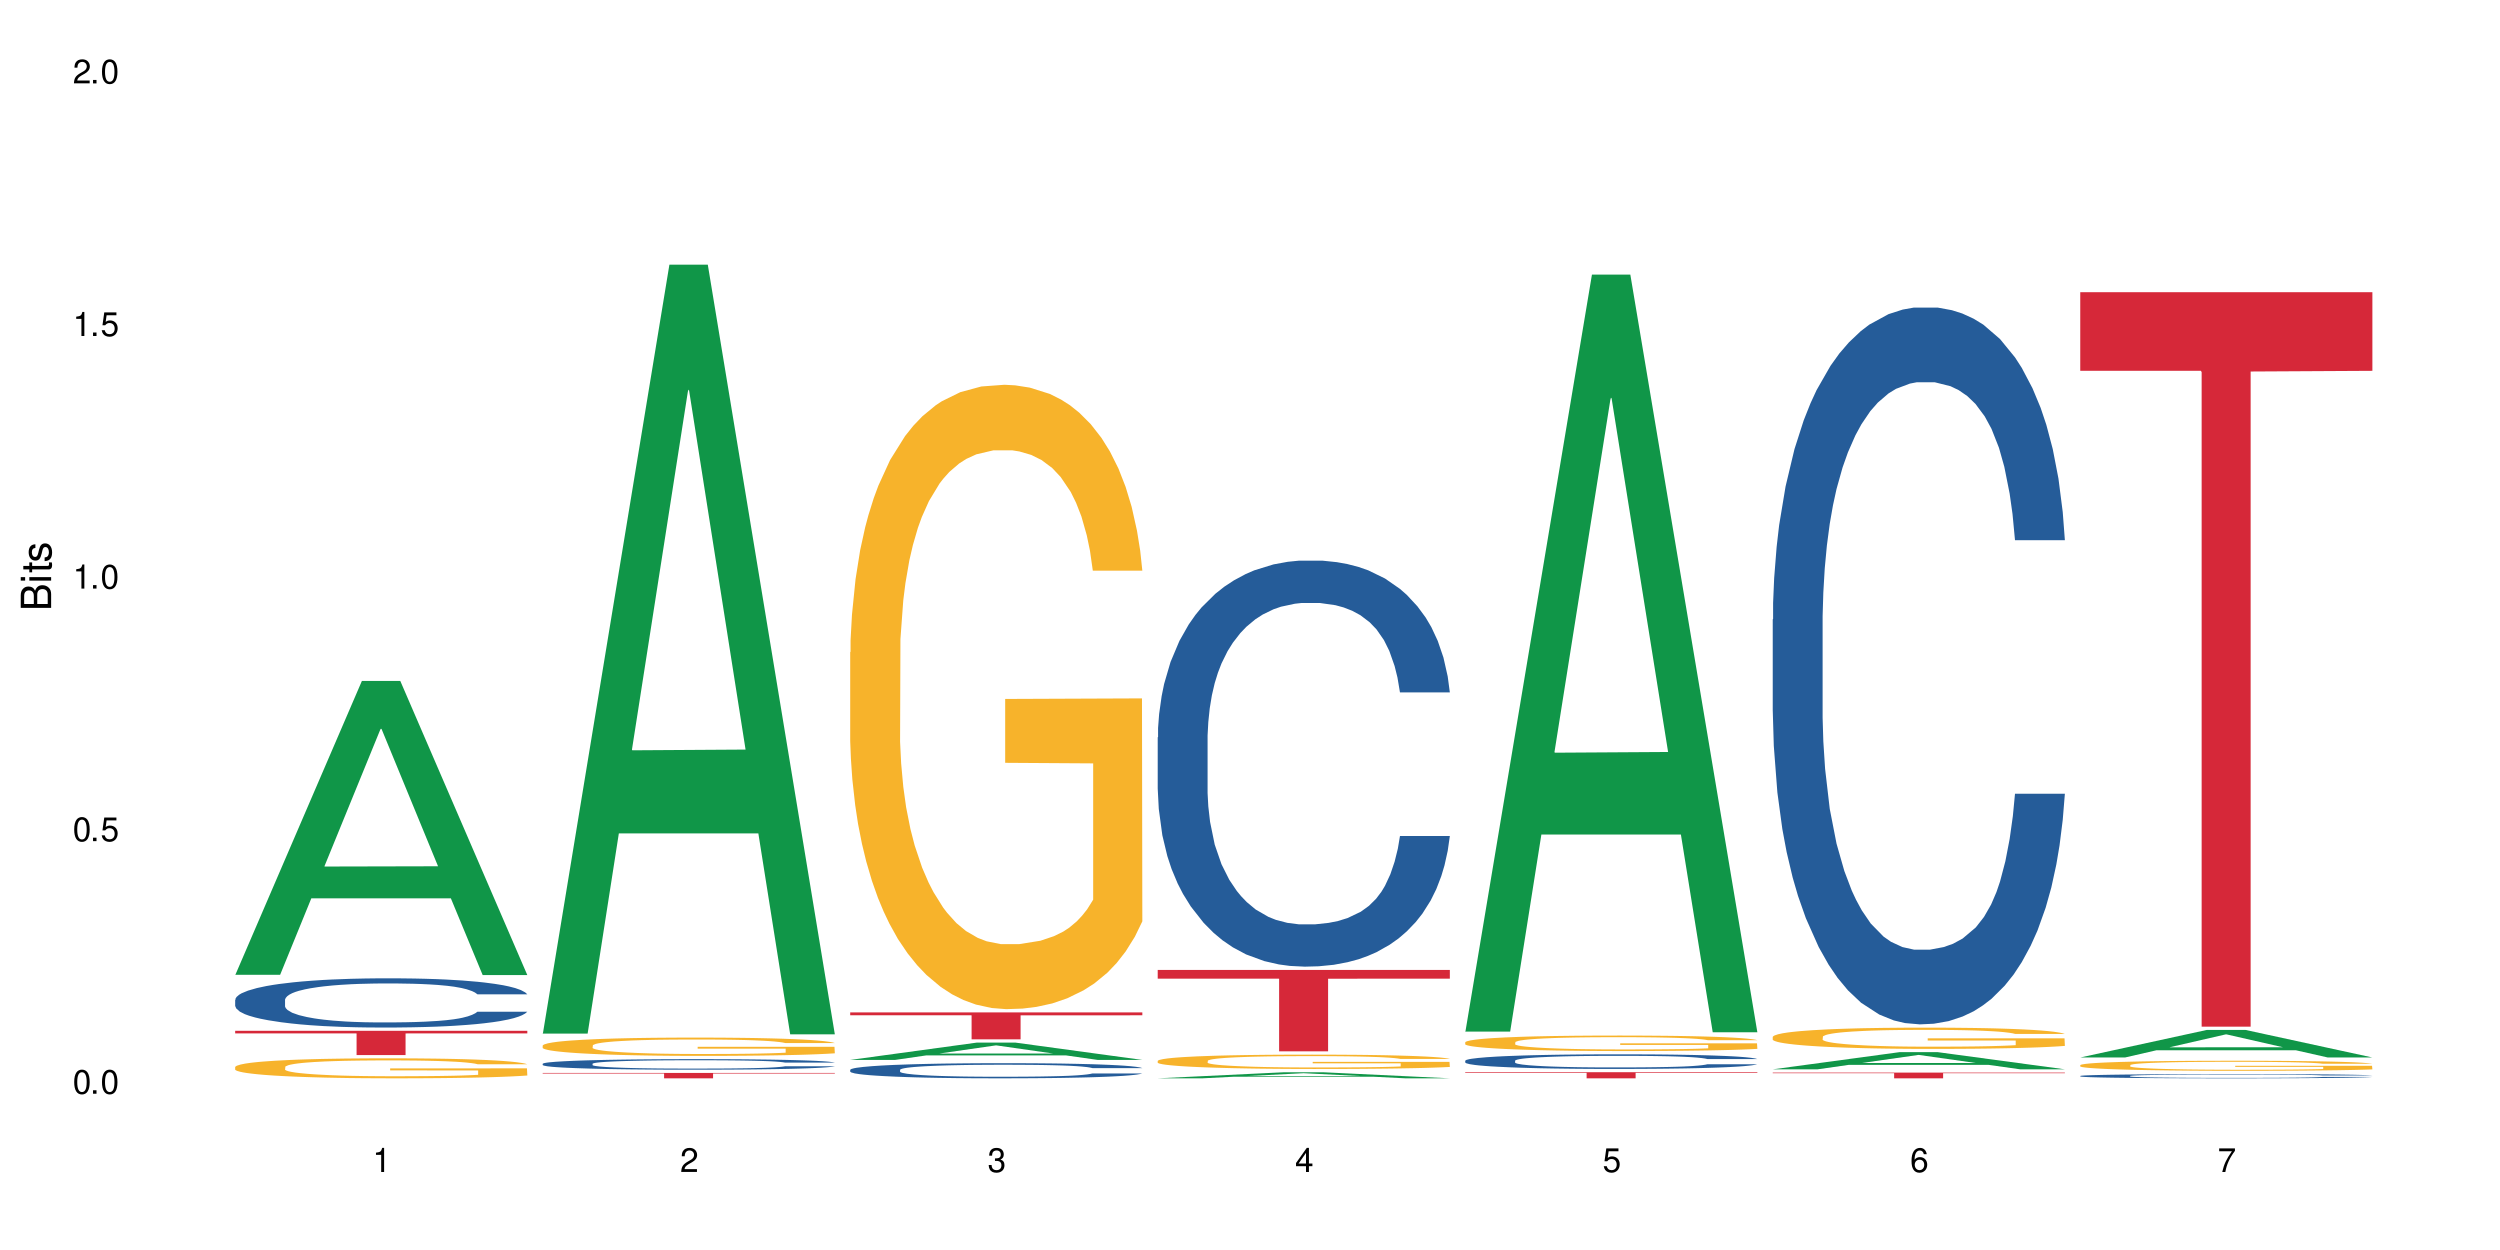 <?xml version="1.0" encoding="UTF-8"?>
<svg xmlns="http://www.w3.org/2000/svg" xmlns:xlink="http://www.w3.org/1999/xlink" width="720" height="360" viewBox="0 0 720 360">
<defs>
<g>
<g id="glyph-0-0">
</g>
<g id="glyph-0-1">
<path d="M 2.641 -6.938 C 2 -6.938 1.422 -6.656 1.078 -6.172 C 0.641 -5.562 0.406 -4.641 0.406 -3.359 C 0.406 -1.016 1.188 0.219 2.641 0.219 C 4.078 0.219 4.859 -1.016 4.859 -3.297 C 4.859 -4.641 4.656 -5.547 4.203 -6.172 C 3.844 -6.656 3.281 -6.938 2.641 -6.938 Z M 2.641 -6.188 C 3.547 -6.188 4 -5.25 4 -3.375 C 4 -1.406 3.562 -0.484 2.625 -0.484 C 1.734 -0.484 1.281 -1.438 1.281 -3.344 C 1.281 -5.25 1.734 -6.188 2.641 -6.188 Z M 2.641 -6.188 "/>
</g>
<g id="glyph-0-2">
<path d="M 1.828 -1 L 0.828 -1 L 0.828 0 L 1.828 0 Z M 1.828 -1 "/>
</g>
<g id="glyph-0-3">
<path d="M 4.562 -6.797 L 1.062 -6.797 L 0.547 -3.094 L 1.328 -3.094 C 1.719 -3.562 2.047 -3.734 2.578 -3.734 C 3.484 -3.734 4.062 -3.109 4.062 -2.094 C 4.062 -1.125 3.484 -0.531 2.578 -0.531 C 1.828 -0.531 1.375 -0.906 1.188 -1.672 L 0.328 -1.672 C 0.453 -1.109 0.547 -0.844 0.75 -0.594 C 1.125 -0.078 1.828 0.219 2.594 0.219 C 3.969 0.219 4.922 -0.781 4.922 -2.219 C 4.922 -3.562 4.031 -4.484 2.719 -4.484 C 2.25 -4.484 1.859 -4.359 1.469 -4.062 L 1.734 -5.969 L 4.562 -5.969 Z M 4.562 -6.797 "/>
</g>
<g id="glyph-0-4">
<path d="M 2.484 -4.938 L 2.484 0 L 3.328 0 L 3.328 -6.938 L 2.766 -6.938 C 2.469 -5.875 2.281 -5.734 0.984 -5.562 L 0.984 -4.938 Z M 2.484 -4.938 "/>
</g>
<g id="glyph-0-5">
<path d="M 4.859 -0.828 L 1.281 -0.828 C 1.359 -1.406 1.672 -1.781 2.5 -2.281 L 3.469 -2.828 C 4.406 -3.344 4.906 -4.062 4.906 -4.906 C 4.906 -5.484 4.672 -6.031 4.266 -6.406 C 3.859 -6.766 3.375 -6.938 2.719 -6.938 C 1.859 -6.938 1.219 -6.625 0.844 -6.031 C 0.609 -5.672 0.5 -5.234 0.484 -4.531 L 1.328 -4.531 C 1.359 -5.016 1.406 -5.281 1.531 -5.516 C 1.75 -5.938 2.188 -6.203 2.703 -6.203 C 3.469 -6.203 4.031 -5.641 4.031 -4.891 C 4.031 -4.344 3.719 -3.859 3.125 -3.516 L 2.234 -3 C 0.812 -2.172 0.406 -1.531 0.328 -0.016 L 4.859 -0.016 Z M 4.859 -0.828 "/>
</g>
<g id="glyph-0-6">
<path d="M 2.125 -3.188 L 2.578 -3.188 C 3.5 -3.188 3.984 -2.766 3.984 -1.922 C 3.984 -1.062 3.469 -0.531 2.594 -0.531 C 1.656 -0.531 1.203 -1 1.156 -2.016 L 0.312 -2.016 C 0.344 -1.453 0.438 -1.094 0.609 -0.781 C 0.953 -0.109 1.625 0.219 2.547 0.219 C 3.953 0.219 4.859 -0.625 4.859 -1.938 C 4.859 -2.828 4.516 -3.297 3.703 -3.594 C 4.344 -3.844 4.656 -4.328 4.656 -5.031 C 4.656 -6.219 3.875 -6.938 2.578 -6.938 C 1.203 -6.938 0.484 -6.172 0.453 -4.703 L 1.297 -4.703 C 1.312 -5.125 1.344 -5.359 1.453 -5.578 C 1.641 -5.969 2.062 -6.203 2.594 -6.203 C 3.344 -6.203 3.797 -5.75 3.797 -5 C 3.797 -4.516 3.609 -4.219 3.25 -4.047 C 3.016 -3.953 2.703 -3.922 2.125 -3.906 Z M 2.125 -3.188 "/>
</g>
<g id="glyph-0-7">
<path d="M 3.141 -1.672 L 3.141 0 L 3.984 0 L 3.984 -1.672 L 4.984 -1.672 L 4.984 -2.438 L 3.984 -2.438 L 3.984 -6.938 L 3.359 -6.938 L 0.266 -2.578 L 0.266 -1.672 Z M 3.141 -2.438 L 1 -2.438 L 3.141 -5.5 Z M 3.141 -2.438 "/>
</g>
<g id="glyph-0-8">
<path d="M 4.781 -5.125 C 4.609 -6.266 3.891 -6.938 2.844 -6.938 C 2.094 -6.938 1.422 -6.578 1.031 -5.953 C 0.594 -5.266 0.406 -4.422 0.406 -3.172 C 0.406 -2 0.578 -1.25 0.984 -0.641 C 1.359 -0.078 1.953 0.219 2.703 0.219 C 3.984 0.219 4.922 -0.75 4.922 -2.094 C 4.922 -3.375 4.062 -4.281 2.844 -4.281 C 2.172 -4.281 1.641 -4.031 1.281 -3.516 C 1.281 -5.234 1.828 -6.188 2.797 -6.188 C 3.391 -6.188 3.797 -5.797 3.938 -5.125 Z M 2.734 -3.531 C 3.547 -3.531 4.062 -2.953 4.062 -2.031 C 4.062 -1.156 3.484 -0.531 2.703 -0.531 C 1.922 -0.531 1.328 -1.188 1.328 -2.078 C 1.328 -2.938 1.906 -3.531 2.734 -3.531 Z M 2.734 -3.531 "/>
</g>
<g id="glyph-0-9">
<path d="M 4.984 -6.797 L 0.438 -6.797 L 0.438 -5.969 L 4.109 -5.969 C 2.5 -3.656 1.828 -2.234 1.328 0 L 2.219 0 C 2.594 -2.172 3.453 -4.047 4.984 -6.094 Z M 4.984 -6.797 "/>
</g>
<g id="glyph-1-0">
</g>
<g id="glyph-1-1">
<path d="M 0 -0.953 L 0 -4.891 C 0 -5.719 -0.234 -6.344 -0.734 -6.797 C -1.188 -7.234 -1.812 -7.469 -2.5 -7.469 C -3.547 -7.469 -4.188 -7 -4.625 -5.875 C -4.984 -6.688 -5.625 -7.094 -6.531 -7.094 C -7.172 -7.094 -7.734 -6.859 -8.141 -6.391 C -8.562 -5.922 -8.75 -5.344 -8.75 -4.5 L -8.75 -0.953 Z M -4.984 -2.062 L -7.766 -2.062 L -7.766 -4.219 C -7.766 -4.844 -7.688 -5.203 -7.453 -5.5 C -7.219 -5.812 -6.859 -5.969 -6.375 -5.969 C -5.891 -5.969 -5.531 -5.812 -5.297 -5.5 C -5.062 -5.203 -4.984 -4.844 -4.984 -4.219 Z M -0.984 -2.062 L -4 -2.062 L -4 -4.781 C -4 -5.766 -3.438 -6.359 -2.484 -6.359 C -1.547 -6.359 -0.984 -5.766 -0.984 -4.781 Z M -0.984 -2.062 "/>
</g>
<g id="glyph-1-2">
<path d="M -6.281 -1.797 L -6.281 -0.797 L 0 -0.797 L 0 -1.797 Z M -8.75 -1.797 L -8.75 -0.797 L -7.484 -0.797 L -7.484 -1.797 Z M -8.75 -1.797 "/>
</g>
<g id="glyph-1-3">
<path d="M -6.281 -3.047 L -6.281 -2.016 L -8.016 -2.016 L -8.016 -1.016 L -6.281 -1.016 L -6.281 -0.172 L -5.469 -0.172 L -5.469 -1.016 L -0.719 -1.016 C -0.078 -1.016 0.281 -1.453 0.281 -2.234 C 0.281 -2.5 0.25 -2.719 0.188 -3.047 L -0.641 -3.047 C -0.609 -2.906 -0.594 -2.766 -0.594 -2.562 C -0.594 -2.141 -0.719 -2.016 -1.156 -2.016 L -5.469 -2.016 L -5.469 -3.047 Z M -6.281 -3.047 "/>
</g>
<g id="glyph-1-4">
<path d="M -4.531 -5.25 C -5.766 -5.25 -6.469 -4.422 -6.469 -2.969 C -6.469 -1.516 -5.719 -0.562 -4.547 -0.562 C -3.562 -0.562 -3.094 -1.062 -2.734 -2.562 L -2.516 -3.484 C -2.344 -4.188 -2.094 -4.469 -1.641 -4.469 C -1.047 -4.469 -0.641 -3.875 -0.641 -3 C -0.641 -2.453 -0.797 -2 -1.062 -1.75 C -1.25 -1.594 -1.422 -1.531 -1.875 -1.469 L -1.875 -0.406 C -0.422 -0.453 0.281 -1.266 0.281 -2.922 C 0.281 -4.5 -0.5 -5.516 -1.719 -5.516 C -2.656 -5.516 -3.172 -4.984 -3.469 -3.734 L -3.703 -2.766 C -3.891 -1.953 -4.156 -1.609 -4.594 -1.609 C -5.188 -1.609 -5.547 -2.125 -5.547 -2.938 C -5.547 -3.75 -5.203 -4.172 -4.531 -4.203 Z M -4.531 -5.25 "/>
</g>
</g>
</defs>
<rect x="-72" y="-36" width="864" height="432" fill="rgb(100%, 100%, 100%)" fill-opacity="1"/>
<path fill-rule="nonzero" fill="rgb(6.275%, 58.824%, 28.235%)" fill-opacity="1" d="M 67.73 280.746 L 67.82 280.664 L 104.227 196.109 L 115.281 196.109 L 151.867 280.824 L 139.012 280.824 L 129.844 258.711 L 89.664 258.711 L 80.676 280.746 L 67.73 280.746 L 93.527 249.562 L 126.156 249.484 L 109.887 209.949 L 109.707 209.871 L 109.527 210.109 L 93.438 249.484 L 93.527 249.562 Z M 67.73 280.746 "/>
<path fill-rule="nonzero" fill="rgb(14.51%, 36.078%, 60%)" fill-opacity="1" d="M 67.73 287.93 L 67.832 287.918 L 67.832 287.605 L 68.141 287.113 L 68.859 286.492 L 69.578 286.066 L 71.426 285.301 L 73.988 284.562 L 76.656 283.992 L 78.605 283.656 L 80.352 283.398 L 84.352 282.918 L 86.918 282.672 L 89.688 282.453 L 93.074 282.23 L 95.535 282.102 L 101.078 281.895 L 105.18 281.805 L 108.363 281.766 L 115.238 281.766 L 119.34 281.816 L 122.316 281.883 L 125.598 281.984 L 128.371 282.102 L 133.191 282.387 L 137.5 282.75 L 139.449 282.957 L 142.527 283.359 L 144.891 283.746 L 146.531 284.086 L 148.379 284.562 L 150.02 285.145 L 151.25 285.805 L 151.867 286.363 L 137.5 286.363 L 136.785 285.844 L 135.961 285.445 L 134.422 284.914 L 132.883 284.539 L 130.73 284.16 L 128.781 283.914 L 126.113 283.668 L 123.754 283.516 L 121.289 283.398 L 118.93 283.32 L 114.414 283.242 L 109.184 283.242 L 107.234 283.27 L 103.23 283.371 L 101.078 283.461 L 98 283.645 L 95.844 283.812 L 93.281 284.07 L 91.535 284.293 L 89.379 284.629 L 87.84 284.926 L 86.098 285.352 L 85.07 285.676 L 84.148 286.039 L 83.328 286.469 L 82.711 286.922 L 82.301 287.398 L 82.094 287.867 L 82.094 289.871 L 82.301 290.34 L 82.812 290.883 L 84.148 291.672 L 86.098 292.359 L 88.355 292.902 L 90.508 293.293 L 91.742 293.473 L 93.383 293.68 L 95.945 293.938 L 99.641 294.199 L 101.797 294.301 L 105.078 294.406 L 108.465 294.457 L 112.98 294.457 L 116.98 294.406 L 119.648 294.34 L 122.418 294.238 L 126.215 294.016 L 128.574 293.809 L 130.629 293.562 L 132.168 293.316 L 133.191 293.109 L 134.73 292.711 L 135.961 292.27 L 136.887 291.816 L 137.5 291.375 L 151.867 291.375 L 151.25 291.895 L 150.328 292.398 L 149.402 292.773 L 147.969 293.227 L 146.324 293.629 L 143.965 294.082 L 142.016 294.379 L 139.449 294.703 L 137.09 294.949 L 134.527 295.168 L 130.73 295.43 L 128.266 295.559 L 125.598 295.676 L 122.418 295.777 L 118.418 295.867 L 114.109 295.922 L 110.105 295.934 L 105.797 295.906 L 102.617 295.855 L 98.41 295.738 L 93.176 295.508 L 89.379 295.262 L 86.406 295.016 L 83.84 294.754 L 80.969 294.406 L 77.273 293.836 L 75.016 293.395 L 73.477 293.031 L 71.734 292.527 L 70.5 292.074 L 69.066 291.348 L 68.039 290.43 L 67.73 289.719 Z M 67.73 287.93 "/>
<path fill-rule="nonzero" fill="rgb(96.863%, 70.196%, 16.863%)" fill-opacity="1" d="M 67.73 307.262 L 67.832 307.258 L 67.832 307.152 L 68.242 306.914 L 69.27 306.59 L 70.605 306.32 L 72.039 306.109 L 72.965 306 L 74.504 305.84 L 75.836 305.727 L 79.223 305.488 L 83.531 305.27 L 85.891 305.172 L 88.559 305.086 L 92.355 304.984 L 94.102 304.949 L 99.438 304.863 L 105.488 304.812 L 112.16 304.793 L 115.238 304.801 L 119.441 304.82 L 125.188 304.879 L 128.473 304.93 L 131.039 304.984 L 133.707 305.051 L 136.988 305.156 L 140.066 305.285 L 142.527 305.41 L 144.992 305.566 L 147.043 305.738 L 148.789 305.922 L 150.328 306.141 L 151.25 306.324 L 151.867 306.512 L 137.605 306.512 L 136.785 306.324 L 135.859 306.184 L 134.32 306.012 L 132.781 305.883 L 131.242 305.785 L 128.371 305.648 L 125.906 305.562 L 122.828 305.488 L 119.855 305.441 L 116.469 305.41 L 114.414 305.398 L 108.977 305.398 L 104.055 305.438 L 101.18 305.48 L 99.129 305.52 L 96.254 305.602 L 94.512 305.664 L 93.484 305.703 L 90.406 305.867 L 88.355 306.016 L 87.227 306.113 L 85.789 306.273 L 84.762 306.414 L 83.633 306.625 L 83.02 306.785 L 82.199 307.141 L 82.094 308.09 L 82.402 308.289 L 83.02 308.504 L 83.84 308.691 L 85.07 308.895 L 86.301 309.047 L 88.457 309.25 L 90.305 309.387 L 91.742 309.477 L 94.512 309.617 L 95.641 309.668 L 98.309 309.762 L 101.078 309.836 L 104.465 309.898 L 107.027 309.93 L 111.133 309.957 L 116.363 309.957 L 122.52 309.926 L 126.422 309.883 L 129.09 309.84 L 130.832 309.805 L 132.988 309.746 L 134.527 309.691 L 135.961 309.633 L 137.707 309.547 L 137.707 308.289 L 112.363 308.281 L 112.363 307.695 L 151.762 307.688 L 151.867 309.746 L 149.711 309.887 L 147.043 310.023 L 144.48 310.129 L 141.812 310.219 L 138.016 310.32 L 134.938 310.383 L 130.215 310.457 L 125.906 310.504 L 121.395 310.535 L 117.391 310.551 L 112.672 310.555 L 108.465 310.543 L 103.949 310.512 L 100.359 310.473 L 97.074 310.418 L 93.793 310.352 L 89.688 310.238 L 87.02 310.148 L 84.25 310.039 L 81.48 309.906 L 79.016 309.766 L 77.375 309.656 L 75.734 309.531 L 73.988 309.371 L 72.348 309.191 L 71.117 309.031 L 69.988 308.844 L 69.168 308.672 L 68.348 308.434 L 67.938 308.246 L 67.73 308.082 Z M 67.73 307.262 "/>
<path fill-rule="nonzero" fill="rgb(83.922%, 15.686%, 22.353%)" fill-opacity="1" d="M 67.73 296.875 L 151.867 296.875 L 151.867 297.621 L 116.801 297.629 L 116.801 303.855 L 102.695 303.855 L 102.695 297.637 L 102.488 297.621 L 67.73 297.621 Z M 67.73 296.875 "/>
<path fill-rule="nonzero" fill="rgb(6.275%, 58.824%, 28.235%)" fill-opacity="1" d="M 156.293 297.676 L 156.383 297.469 L 192.789 76.215 L 203.844 76.215 L 240.43 297.883 L 227.574 297.883 L 218.406 240.02 L 178.227 240.02 L 169.238 297.676 L 156.293 297.676 L 182.094 216.086 L 214.723 215.879 L 198.453 112.43 L 198.273 112.223 L 198.094 112.848 L 182.004 215.879 L 182.094 216.086 Z M 156.293 297.676 "/>
<path fill-rule="nonzero" fill="rgb(14.51%, 36.078%, 60%)" fill-opacity="1" d="M 156.293 306.355 L 156.398 306.355 L 156.398 306.289 L 156.703 306.184 L 157.422 306.051 L 158.141 305.957 L 159.988 305.793 L 162.555 305.637 L 165.223 305.512 L 167.172 305.441 L 168.914 305.387 L 172.918 305.285 L 175.48 305.23 L 178.25 305.184 L 181.637 305.137 L 184.102 305.109 L 189.641 305.062 L 193.746 305.047 L 196.926 305.035 L 203.801 305.035 L 207.902 305.047 L 210.879 305.062 L 214.164 305.082 L 216.934 305.109 L 221.754 305.168 L 226.066 305.246 L 228.016 305.293 L 231.094 305.379 L 233.453 305.461 L 235.094 305.531 L 236.941 305.637 L 238.582 305.762 L 239.812 305.902 L 240.43 306.02 L 226.066 306.02 L 225.348 305.91 L 224.527 305.824 L 222.988 305.711 L 221.449 305.629 L 219.293 305.551 L 217.344 305.496 L 214.676 305.445 L 212.316 305.41 L 209.855 305.387 L 207.492 305.371 L 202.98 305.352 L 197.746 305.352 L 195.797 305.359 L 191.797 305.379 L 189.641 305.398 L 186.562 305.438 L 184.406 305.477 L 181.844 305.531 L 180.098 305.578 L 177.945 305.648 L 176.406 305.715 L 174.66 305.805 L 173.633 305.875 L 172.711 305.953 L 171.891 306.043 L 171.273 306.141 L 170.863 306.242 L 170.66 306.344 L 170.66 306.773 L 170.863 306.871 L 171.379 306.988 L 172.711 307.16 L 174.66 307.305 L 176.918 307.422 L 179.074 307.504 L 180.305 307.543 L 181.945 307.59 L 184.512 307.645 L 188.203 307.699 L 190.359 307.723 L 193.641 307.742 L 197.027 307.754 L 201.543 307.754 L 205.543 307.742 L 208.211 307.73 L 210.98 307.707 L 214.777 307.66 L 217.137 307.617 L 219.191 307.562 L 220.73 307.512 L 221.754 307.465 L 223.293 307.379 L 224.527 307.285 L 225.449 307.188 L 226.066 307.094 L 240.43 307.094 L 239.812 307.207 L 238.891 307.312 L 237.969 307.395 L 236.531 307.492 L 234.891 307.578 L 232.527 307.676 L 230.578 307.738 L 228.016 307.809 L 225.656 307.859 L 223.09 307.906 L 219.293 307.961 L 216.832 307.992 L 214.164 308.016 L 210.98 308.039 L 206.98 308.059 L 202.672 308.066 L 198.668 308.07 L 194.359 308.066 L 191.18 308.055 L 186.973 308.027 L 181.738 307.98 L 177.945 307.926 L 174.969 307.875 L 172.402 307.816 L 169.531 307.742 L 165.836 307.621 L 163.578 307.527 L 162.039 307.449 L 160.297 307.34 L 159.066 307.246 L 157.629 307.09 L 156.602 306.891 L 156.293 306.738 Z M 156.293 306.355 "/>
<path fill-rule="nonzero" fill="rgb(96.863%, 70.196%, 16.863%)" fill-opacity="1" d="M 156.293 301.082 L 156.398 301.078 L 156.398 300.98 L 156.809 300.766 L 157.832 300.465 L 159.168 300.223 L 160.605 300.027 L 161.527 299.926 L 163.066 299.781 L 164.398 299.676 L 167.785 299.461 L 172.094 299.258 L 174.457 299.172 L 177.121 299.09 L 180.918 299 L 182.664 298.965 L 188 298.887 L 194.051 298.84 L 200.723 298.824 L 203.801 298.832 L 208.008 298.848 L 213.754 298.902 L 217.035 298.949 L 219.602 299 L 222.27 299.062 L 225.551 299.156 L 228.629 299.273 L 231.094 299.387 L 233.555 299.531 L 235.605 299.688 L 237.352 299.855 L 238.891 300.059 L 239.812 300.227 L 240.43 300.395 L 226.168 300.395 L 225.348 300.227 L 224.422 300.098 L 222.883 299.938 L 221.344 299.82 L 219.805 299.73 L 216.934 299.605 L 214.473 299.527 L 211.395 299.461 L 208.418 299.418 L 205.031 299.387 L 202.98 299.379 L 197.543 299.379 L 192.617 299.414 L 189.742 299.449 L 187.691 299.488 L 184.816 299.562 L 183.074 299.621 L 182.047 299.656 L 178.969 299.809 L 176.918 299.941 L 175.789 300.035 L 174.352 300.18 L 173.328 300.309 L 172.199 300.5 L 171.582 300.645 L 170.762 300.973 L 170.66 301.84 L 170.965 302.02 L 171.582 302.219 L 172.402 302.391 L 173.633 302.574 L 174.867 302.715 L 177.02 302.902 L 178.867 303.027 L 180.305 303.109 L 183.074 303.238 L 184.203 303.281 L 186.871 303.367 L 189.641 303.438 L 193.027 303.492 L 195.59 303.523 L 199.695 303.547 L 204.93 303.547 L 211.086 303.52 L 214.984 303.48 L 217.652 303.441 L 219.395 303.406 L 221.551 303.355 L 223.09 303.305 L 224.527 303.254 L 226.27 303.172 L 226.27 302.02 L 200.926 302.016 L 200.926 301.477 L 240.328 301.473 L 240.43 303.355 L 238.273 303.484 L 235.605 303.609 L 233.043 303.707 L 230.375 303.789 L 226.578 303.879 L 223.5 303.938 L 218.781 304.004 L 214.473 304.047 L 209.957 304.078 L 205.953 304.09 L 201.234 304.094 L 197.027 304.086 L 192.512 304.059 L 188.922 304.02 L 185.641 303.969 L 182.355 303.906 L 178.25 303.809 L 175.582 303.727 L 172.812 303.625 L 170.043 303.504 L 167.582 303.375 L 165.938 303.273 L 164.297 303.156 L 162.555 303.012 L 160.91 302.848 L 159.68 302.699 L 158.551 302.531 L 157.73 302.371 L 156.91 302.156 L 156.5 301.984 L 156.293 301.832 Z M 156.293 301.082 "/>
<path fill-rule="nonzero" fill="rgb(83.922%, 15.686%, 22.353%)" fill-opacity="1" d="M 156.293 309.012 L 240.43 309.012 L 240.43 309.176 L 205.363 309.18 L 205.363 310.555 L 191.258 310.555 L 191.258 309.18 L 191.051 309.176 L 156.293 309.176 Z M 156.293 309.012 "/>
<path fill-rule="nonzero" fill="rgb(6.275%, 58.824%, 28.235%)" fill-opacity="1" d="M 244.859 305.254 L 244.949 305.246 L 281.352 300.266 L 292.41 300.266 L 328.992 305.258 L 316.141 305.258 L 306.969 303.953 L 266.789 303.953 L 257.801 305.254 L 244.859 305.254 L 270.656 303.414 L 303.285 303.41 L 287.016 301.082 L 286.836 301.074 L 286.656 301.09 L 270.566 303.41 L 270.656 303.414 Z M 244.859 305.254 "/>
<path fill-rule="nonzero" fill="rgb(14.51%, 36.078%, 60%)" fill-opacity="1" d="M 244.859 308.094 L 244.961 308.09 L 244.961 307.996 L 245.27 307.844 L 245.988 307.652 L 246.703 307.52 L 248.551 307.285 L 251.117 307.059 L 253.785 306.883 L 255.734 306.781 L 257.477 306.699 L 261.48 306.555 L 264.043 306.477 L 266.816 306.41 L 270.199 306.34 L 272.664 306.301 L 278.203 306.238 L 282.309 306.211 L 285.488 306.199 L 292.363 306.199 L 296.469 306.215 L 299.441 306.234 L 302.727 306.266 L 305.496 306.301 L 310.32 306.391 L 314.629 306.5 L 316.578 306.566 L 319.656 306.688 L 322.016 306.809 L 323.656 306.91 L 325.504 307.059 L 327.145 307.238 L 328.379 307.441 L 328.992 307.613 L 314.629 307.613 L 313.91 307.453 L 313.09 307.328 L 311.551 307.168 L 310.012 307.051 L 307.855 306.934 L 305.906 306.859 L 303.238 306.785 L 300.879 306.734 L 298.418 306.699 L 296.059 306.676 L 291.543 306.652 L 286.309 306.652 L 284.359 306.66 L 280.359 306.691 L 278.203 306.719 L 275.125 306.777 L 272.973 306.828 L 270.406 306.906 L 268.66 306.977 L 266.508 307.078 L 264.969 307.172 L 263.223 307.301 L 262.199 307.402 L 261.273 307.512 L 260.453 307.645 L 259.84 307.785 L 259.426 307.93 L 259.223 308.074 L 259.223 308.691 L 259.426 308.836 L 259.941 309.004 L 261.273 309.246 L 263.223 309.457 L 265.48 309.625 L 267.637 309.742 L 268.867 309.797 L 270.508 309.863 L 273.074 309.941 L 276.77 310.023 L 278.922 310.055 L 282.207 310.086 L 285.59 310.102 L 290.105 310.102 L 294.109 310.086 L 296.773 310.066 L 299.547 310.035 L 303.344 309.965 L 305.703 309.902 L 307.754 309.828 L 309.293 309.75 L 310.32 309.688 L 311.859 309.562 L 313.09 309.43 L 314.012 309.289 L 314.629 309.152 L 328.992 309.152 L 328.379 309.312 L 327.453 309.469 L 326.531 309.582 L 325.094 309.723 L 323.453 309.848 L 321.094 309.984 L 319.145 310.078 L 316.578 310.176 L 314.219 310.254 L 311.652 310.32 L 307.855 310.398 L 305.395 310.441 L 302.727 310.477 L 299.547 310.508 L 295.543 310.535 L 291.234 310.551 L 287.234 310.555 L 282.926 310.547 L 279.742 310.531 L 275.535 310.496 L 270.305 310.422 L 266.508 310.348 L 263.531 310.273 L 260.965 310.191 L 258.094 310.086 L 254.398 309.91 L 252.145 309.773 L 250.605 309.664 L 248.859 309.508 L 247.629 309.367 L 246.191 309.145 L 245.164 308.863 L 244.859 308.645 Z M 244.859 308.094 "/>
<path fill-rule="nonzero" fill="rgb(96.863%, 70.196%, 16.863%)" fill-opacity="1" d="M 244.859 187.832 L 244.961 187.668 L 244.961 184.383 L 245.371 176.992 L 246.398 166.812 L 247.73 158.434 L 249.168 151.867 L 250.09 148.418 L 251.629 143.492 L 252.965 139.879 L 256.348 132.488 L 260.66 125.59 L 263.02 122.633 L 265.688 119.844 L 269.484 116.723 L 271.227 115.574 L 276.562 112.945 L 282.617 111.305 L 289.285 110.812 L 292.363 110.977 L 296.57 111.633 L 302.316 113.438 L 305.598 115.082 L 308.164 116.723 L 310.832 118.859 L 314.117 122.141 L 317.195 126.082 L 319.656 130.023 L 322.117 134.953 L 324.172 140.207 L 325.914 145.953 L 327.453 152.852 L 328.379 158.598 L 328.992 164.348 L 314.73 164.348 L 313.91 158.598 L 312.988 154.164 L 311.449 148.746 L 309.91 144.805 L 308.371 141.684 L 305.496 137.414 L 303.035 134.789 L 299.957 132.488 L 296.98 131.012 L 293.594 130.023 L 291.543 129.695 L 286.105 129.695 L 281.18 130.848 L 278.309 132.16 L 276.254 133.473 L 273.383 135.938 L 271.637 137.906 L 270.613 139.223 L 267.535 144.312 L 265.48 148.91 L 264.352 152.031 L 262.918 156.957 L 261.891 161.391 L 260.762 167.961 L 260.145 172.887 L 259.324 184.055 L 259.223 213.613 L 259.531 219.855 L 260.145 226.59 L 260.965 232.5 L 262.199 238.742 L 263.43 243.504 L 265.582 249.906 L 267.43 254.176 L 268.867 256.969 L 271.637 261.402 L 272.766 262.883 L 275.434 265.836 L 278.203 268.137 L 281.59 270.105 L 284.156 271.094 L 288.258 271.914 L 293.492 271.914 L 299.648 270.93 L 303.547 269.613 L 306.215 268.301 L 307.961 267.152 L 310.113 265.344 L 311.652 263.703 L 313.09 261.895 L 314.832 259.105 L 314.832 219.855 L 289.492 219.691 L 289.492 201.297 L 328.891 201.133 L 328.992 265.344 L 326.84 269.777 L 324.172 274.047 L 321.605 277.332 L 318.938 280.125 L 315.141 283.246 L 312.062 285.215 L 307.344 287.516 L 303.035 288.992 L 298.52 289.977 L 294.52 290.473 L 289.797 290.637 L 285.59 290.305 L 281.078 289.32 L 277.484 288.008 L 274.203 286.363 L 270.918 284.23 L 266.816 280.781 L 264.148 277.988 L 261.379 274.543 L 258.605 270.434 L 256.145 266 L 254.504 262.555 L 252.859 258.613 L 251.117 253.684 L 249.477 248.102 L 248.242 243.012 L 247.113 237.262 L 246.293 231.844 L 245.473 224.453 L 245.062 218.539 L 244.859 213.449 Z M 244.859 187.832 "/>
<path fill-rule="nonzero" fill="rgb(83.922%, 15.686%, 22.353%)" fill-opacity="1" d="M 244.859 291.574 L 328.992 291.574 L 328.992 292.406 L 293.93 292.414 L 293.93 299.324 L 279.82 299.324 L 279.82 292.422 L 279.617 292.406 L 244.859 292.406 Z M 244.859 291.574 "/>
<path fill-rule="nonzero" fill="rgb(6.275%, 58.824%, 28.235%)" fill-opacity="1" d="M 333.422 310.555 L 333.512 310.551 L 369.914 308.805 L 380.973 308.805 L 417.555 310.555 L 404.703 310.555 L 395.535 310.098 L 355.355 310.098 L 346.363 310.555 L 333.422 310.555 L 359.219 309.91 L 391.848 309.906 L 375.578 309.09 L 375.398 309.086 L 375.219 309.094 L 359.129 309.906 L 359.219 309.91 Z M 333.422 310.555 "/>
<path fill-rule="nonzero" fill="rgb(14.51%, 36.078%, 60%)" fill-opacity="1" d="M 333.422 212.348 L 333.523 212.242 L 333.523 209.676 L 333.832 205.617 L 334.551 200.488 L 335.27 196.961 L 337.113 190.652 L 339.68 184.562 L 342.348 179.859 L 344.297 177.082 L 346.043 174.945 L 350.043 170.988 L 352.609 168.961 L 355.379 167.141 L 358.766 165.324 L 361.227 164.258 L 366.766 162.547 L 370.871 161.797 L 374.051 161.477 L 380.926 161.477 L 385.031 161.906 L 388.008 162.441 L 391.289 163.293 L 394.059 164.258 L 398.883 166.609 L 403.191 169.602 L 405.141 171.309 L 408.219 174.625 L 410.578 177.828 L 412.223 180.609 L 414.066 184.562 L 415.711 189.371 L 416.941 194.824 L 417.555 199.418 L 403.191 199.418 L 402.473 195.145 L 401.652 191.828 L 400.113 187.449 L 398.574 184.348 L 396.422 181.25 L 394.469 179.219 L 391.805 177.188 L 389.441 175.906 L 386.98 174.945 L 384.621 174.301 L 380.105 173.66 L 374.875 173.66 L 372.922 173.875 L 368.922 174.73 L 366.766 175.477 L 363.688 176.973 L 361.535 178.363 L 358.969 180.5 L 357.227 182.316 L 355.07 185.098 L 353.531 187.555 L 351.789 191.082 L 350.762 193.754 L 349.836 196.746 L 349.016 200.273 L 348.402 204.012 L 347.992 207.969 L 347.785 211.816 L 347.785 228.379 L 347.992 232.227 L 348.504 236.715 L 349.836 243.234 L 351.789 248.898 L 354.043 253.391 L 356.199 256.594 L 357.43 258.09 L 359.07 259.801 L 361.637 261.938 L 365.332 264.074 L 367.484 264.93 L 370.77 265.785 L 374.156 266.215 L 378.668 266.215 L 382.672 265.785 L 385.34 265.25 L 388.109 264.398 L 391.906 262.578 L 394.266 260.871 L 396.316 258.84 L 397.855 256.809 L 398.883 255.098 L 400.422 251.785 L 401.652 248.152 L 402.578 244.41 L 403.191 240.777 L 417.555 240.777 L 416.941 245.051 L 416.016 249.223 L 415.094 252.32 L 413.656 256.062 L 412.016 259.375 L 409.656 263.113 L 407.707 265.574 L 405.141 268.242 L 402.781 270.273 L 400.215 272.09 L 396.422 274.23 L 393.957 275.297 L 391.289 276.258 L 388.109 277.113 L 384.109 277.863 L 379.797 278.289 L 375.797 278.398 L 371.488 278.184 L 368.305 277.754 L 364.102 276.793 L 358.867 274.871 L 355.07 272.84 L 352.094 270.809 L 349.531 268.672 L 346.656 265.785 L 342.965 261.082 L 340.707 257.449 L 339.168 254.457 L 337.422 250.289 L 336.191 246.551 L 334.754 240.562 L 333.73 232.977 L 333.422 227.098 Z M 333.422 212.348 "/>
<path fill-rule="nonzero" fill="rgb(96.863%, 70.196%, 16.863%)" fill-opacity="1" d="M 333.422 305.504 L 333.523 305.5 L 333.523 305.422 L 333.934 305.254 L 334.961 305.02 L 336.293 304.828 L 337.73 304.676 L 338.652 304.598 L 340.191 304.484 L 341.527 304.402 L 344.914 304.23 L 349.223 304.074 L 351.582 304.004 L 354.25 303.941 L 358.047 303.871 L 359.789 303.844 L 365.125 303.781 L 371.18 303.746 L 377.848 303.734 L 380.926 303.738 L 385.133 303.754 L 390.879 303.793 L 394.164 303.832 L 396.727 303.871 L 399.395 303.918 L 402.68 303.996 L 405.758 304.086 L 408.219 304.176 L 410.684 304.289 L 412.734 304.41 L 414.477 304.539 L 416.016 304.699 L 416.941 304.832 L 417.555 304.965 L 403.293 304.965 L 402.473 304.832 L 401.551 304.73 L 400.012 304.605 L 398.473 304.516 L 396.934 304.441 L 394.059 304.344 L 391.598 304.285 L 388.52 304.23 L 385.543 304.199 L 382.156 304.176 L 380.105 304.168 L 374.668 304.168 L 369.742 304.195 L 366.871 304.223 L 364.816 304.254 L 361.945 304.312 L 360.199 304.355 L 359.176 304.387 L 356.098 304.504 L 354.043 304.609 L 352.914 304.68 L 351.48 304.793 L 350.453 304.895 L 349.324 305.047 L 348.711 305.16 L 347.887 305.414 L 347.785 306.094 L 348.094 306.238 L 348.711 306.391 L 349.531 306.527 L 350.762 306.672 L 351.992 306.781 L 354.148 306.926 L 355.992 307.023 L 357.43 307.09 L 360.199 307.191 L 361.328 307.227 L 363.996 307.293 L 366.766 307.344 L 370.152 307.391 L 372.719 307.414 L 376.824 307.434 L 382.055 307.434 L 388.211 307.41 L 392.109 307.379 L 394.777 307.348 L 396.523 307.324 L 398.676 307.281 L 400.215 307.242 L 401.652 307.203 L 403.398 307.137 L 403.398 306.238 L 378.055 306.234 L 378.055 305.812 L 417.453 305.809 L 417.555 307.281 L 415.402 307.383 L 412.734 307.48 L 410.168 307.559 L 407.5 307.621 L 403.703 307.691 L 400.625 307.738 L 395.906 307.789 L 391.598 307.824 L 387.082 307.848 L 383.082 307.859 L 378.363 307.863 L 374.156 307.855 L 369.641 307.832 L 366.051 307.801 L 362.766 307.766 L 359.484 307.715 L 355.379 307.637 L 352.711 307.57 L 349.941 307.492 L 347.172 307.398 L 344.707 307.297 L 343.066 307.219 L 341.426 307.129 L 339.68 307.016 L 338.039 306.887 L 336.809 306.77 L 335.68 306.637 L 334.859 306.512 L 334.035 306.344 L 333.625 306.207 L 333.422 306.09 Z M 333.422 305.504 "/>
<path fill-rule="nonzero" fill="rgb(83.922%, 15.686%, 22.353%)" fill-opacity="1" d="M 333.422 279.34 L 417.555 279.34 L 417.555 281.848 L 382.492 281.871 L 382.492 302.793 L 368.383 302.793 L 368.383 281.895 L 368.18 281.848 L 333.422 281.848 Z M 333.422 279.34 "/>
<path fill-rule="nonzero" fill="rgb(6.275%, 58.824%, 28.235%)" fill-opacity="1" d="M 421.984 297.098 L 422.074 296.895 L 458.48 79.082 L 469.535 79.082 L 506.121 297.301 L 493.266 297.301 L 484.098 240.34 L 443.918 240.34 L 434.93 297.098 L 421.984 297.098 L 447.781 216.777 L 480.41 216.57 L 464.141 114.734 L 463.961 114.531 L 463.781 115.145 L 447.691 216.57 L 447.781 216.777 Z M 421.984 297.098 "/>
<path fill-rule="nonzero" fill="rgb(14.51%, 36.078%, 60%)" fill-opacity="1" d="M 421.984 305.477 L 422.086 305.473 L 422.086 305.379 L 422.395 305.234 L 423.113 305.047 L 423.832 304.922 L 425.68 304.695 L 428.242 304.473 L 430.91 304.305 L 432.859 304.203 L 434.605 304.129 L 438.605 303.984 L 441.172 303.914 L 443.941 303.848 L 447.328 303.781 L 449.789 303.742 L 455.332 303.68 L 459.434 303.656 L 462.617 303.645 L 469.488 303.645 L 473.594 303.66 L 476.57 303.676 L 479.852 303.707 L 482.625 303.742 L 487.445 303.828 L 491.754 303.934 L 493.703 303.996 L 496.781 304.117 L 499.145 304.23 L 500.785 304.332 L 502.633 304.473 L 504.273 304.648 L 505.504 304.844 L 506.121 305.012 L 491.754 305.012 L 491.035 304.855 L 490.215 304.738 L 488.676 304.578 L 487.137 304.469 L 484.984 304.355 L 483.035 304.281 L 480.367 304.207 L 478.008 304.164 L 475.543 304.129 L 473.184 304.105 L 468.668 304.082 L 463.438 304.082 L 461.488 304.09 L 457.484 304.121 L 455.332 304.148 L 452.254 304.199 L 450.098 304.25 L 447.531 304.328 L 445.789 304.395 L 443.633 304.492 L 442.094 304.582 L 440.352 304.711 L 439.324 304.805 L 438.402 304.914 L 437.582 305.039 L 436.965 305.176 L 436.555 305.316 L 436.348 305.457 L 436.348 306.055 L 436.555 306.191 L 437.066 306.355 L 438.402 306.59 L 440.352 306.793 L 442.609 306.953 L 444.762 307.07 L 445.992 307.125 L 447.637 307.184 L 450.199 307.262 L 453.895 307.34 L 456.051 307.371 L 459.332 307.402 L 462.719 307.418 L 467.234 307.418 L 471.234 307.402 L 473.902 307.383 L 476.672 307.352 L 480.469 307.285 L 482.828 307.223 L 484.879 307.152 L 486.418 307.078 L 487.445 307.016 L 488.984 306.898 L 490.215 306.766 L 491.141 306.633 L 491.754 306.5 L 506.121 306.5 L 505.504 306.652 L 504.582 306.805 L 503.656 306.914 L 502.223 307.051 L 500.578 307.172 L 498.219 307.305 L 496.27 307.395 L 493.703 307.488 L 491.344 307.562 L 488.781 307.629 L 484.984 307.707 L 482.52 307.742 L 479.852 307.777 L 476.672 307.809 L 472.672 307.836 L 468.363 307.852 L 464.359 307.855 L 460.051 307.848 L 456.871 307.832 L 452.664 307.797 L 447.43 307.727 L 443.633 307.656 L 440.66 307.582 L 438.094 307.504 L 435.219 307.402 L 431.527 307.23 L 429.27 307.102 L 427.73 306.992 L 425.984 306.844 L 424.754 306.707 L 423.32 306.492 L 422.293 306.219 L 421.984 306.008 Z M 421.984 305.477 "/>
<path fill-rule="nonzero" fill="rgb(96.863%, 70.196%, 16.863%)" fill-opacity="1" d="M 421.984 300.152 L 422.086 300.148 L 422.086 300.066 L 422.496 299.883 L 423.523 299.633 L 424.859 299.426 L 426.293 299.262 L 427.219 299.176 L 428.758 299.055 L 430.09 298.965 L 433.477 298.781 L 437.785 298.609 L 440.145 298.535 L 442.812 298.469 L 446.609 298.391 L 448.355 298.363 L 453.688 298.297 L 459.742 298.254 L 466.41 298.242 L 469.488 298.246 L 473.695 298.266 L 479.441 298.309 L 482.727 298.348 L 485.293 298.391 L 487.957 298.441 L 491.242 298.523 L 494.32 298.621 L 496.781 298.719 L 499.246 298.844 L 501.297 298.973 L 503.043 299.113 L 504.582 299.285 L 505.504 299.43 L 506.121 299.57 L 491.859 299.57 L 491.035 299.43 L 490.113 299.316 L 488.574 299.184 L 487.035 299.086 L 485.496 299.008 L 482.625 298.902 L 480.16 298.84 L 477.082 298.781 L 474.105 298.746 L 470.723 298.719 L 468.668 298.711 L 463.23 298.711 L 458.305 298.738 L 455.434 298.773 L 453.383 298.805 L 450.508 298.867 L 448.766 298.914 L 447.738 298.949 L 444.66 299.074 L 442.609 299.188 L 441.48 299.266 L 440.043 299.387 L 439.016 299.496 L 437.887 299.66 L 437.273 299.781 L 436.453 300.059 L 436.348 300.793 L 436.656 300.945 L 437.273 301.113 L 438.094 301.262 L 439.324 301.414 L 440.555 301.531 L 442.711 301.691 L 444.559 301.797 L 445.992 301.867 L 448.766 301.977 L 449.895 302.012 L 452.562 302.086 L 455.332 302.145 L 458.715 302.191 L 461.281 302.219 L 465.387 302.238 L 470.617 302.238 L 476.773 302.215 L 480.676 302.18 L 483.34 302.148 L 485.086 302.121 L 487.242 302.074 L 488.781 302.035 L 490.215 301.988 L 491.961 301.922 L 491.961 300.945 L 466.617 300.941 L 466.617 300.488 L 506.016 300.484 L 506.121 302.074 L 503.965 302.184 L 501.297 302.289 L 498.73 302.371 L 496.066 302.441 L 492.27 302.52 L 489.191 302.566 L 484.469 302.625 L 480.16 302.66 L 475.645 302.684 L 471.645 302.699 L 466.926 302.703 L 462.719 302.695 L 458.203 302.668 L 454.613 302.637 L 451.328 302.598 L 448.047 302.543 L 443.941 302.457 L 441.273 302.387 L 438.504 302.301 L 435.734 302.199 L 433.27 302.09 L 431.629 302.004 L 429.988 301.906 L 428.242 301.785 L 426.602 301.648 L 425.371 301.52 L 424.242 301.379 L 423.422 301.242 L 422.602 301.062 L 422.191 300.914 L 421.984 300.789 Z M 421.984 300.152 "/>
<path fill-rule="nonzero" fill="rgb(83.922%, 15.686%, 22.353%)" fill-opacity="1" d="M 421.984 308.797 L 506.121 308.797 L 506.121 308.984 L 471.055 308.988 L 471.055 310.555 L 456.945 310.555 L 456.945 308.988 L 456.742 308.984 L 421.984 308.984 Z M 421.984 308.797 "/>
<path fill-rule="nonzero" fill="rgb(6.275%, 58.824%, 28.235%)" fill-opacity="1" d="M 510.547 307.961 L 510.637 307.957 L 547.043 303.023 L 558.098 303.023 L 594.684 307.965 L 581.828 307.965 L 572.66 306.676 L 532.48 306.676 L 523.492 307.961 L 510.547 307.961 L 536.348 306.141 L 568.977 306.137 L 552.707 303.832 L 552.527 303.824 L 552.348 303.84 L 536.258 306.137 L 536.348 306.141 Z M 510.547 307.961 "/>
<path fill-rule="nonzero" fill="rgb(14.51%, 36.078%, 60%)" fill-opacity="1" d="M 510.547 178.406 L 510.652 178.215 L 510.652 173.688 L 510.957 166.52 L 511.676 157.461 L 512.395 151.234 L 514.242 140.102 L 516.809 129.344 L 519.473 121.043 L 521.426 116.137 L 523.168 112.363 L 527.168 105.379 L 529.734 101.793 L 532.504 98.586 L 535.891 95.379 L 538.355 93.492 L 543.895 90.473 L 548 89.152 L 551.18 88.586 L 558.055 88.586 L 562.156 89.34 L 565.133 90.285 L 568.418 91.793 L 571.188 93.492 L 576.008 97.645 L 580.32 102.926 L 582.27 105.945 L 585.348 111.797 L 587.707 117.457 L 589.348 122.363 L 591.195 129.344 L 592.836 137.836 L 594.066 147.461 L 594.684 155.574 L 580.32 155.574 L 579.602 148.023 L 578.781 142.176 L 577.242 134.438 L 575.703 128.969 L 573.547 123.496 L 571.598 119.91 L 568.93 116.324 L 566.57 114.059 L 564.105 112.363 L 561.746 111.23 L 557.234 110.098 L 552 110.098 L 550.051 110.477 L 546.051 111.984 L 543.895 113.305 L 540.816 115.945 L 538.66 118.398 L 536.098 122.176 L 534.352 125.383 L 532.199 130.289 L 530.66 134.629 L 528.914 140.855 L 527.887 145.574 L 526.965 150.855 L 526.145 157.082 L 525.527 163.688 L 525.117 170.668 L 524.914 177.461 L 524.914 206.711 L 525.117 213.504 L 525.629 221.43 L 526.965 232.938 L 528.914 242.941 L 531.172 250.863 L 533.324 256.527 L 534.559 259.168 L 536.199 262.188 L 538.766 265.961 L 542.457 269.734 L 544.613 271.242 L 547.895 272.754 L 551.281 273.508 L 555.797 273.508 L 559.797 272.754 L 562.465 271.809 L 565.234 270.301 L 569.031 267.094 L 571.391 264.074 L 573.445 260.488 L 574.984 256.902 L 576.008 253.883 L 577.547 248.035 L 578.781 241.617 L 579.703 235.016 L 580.32 228.598 L 594.684 228.598 L 594.066 236.148 L 593.145 243.504 L 592.223 248.977 L 590.785 255.582 L 589.145 261.434 L 586.781 268.035 L 584.832 272.375 L 582.27 277.094 L 579.91 280.68 L 577.344 283.887 L 573.547 287.66 L 571.086 289.547 L 568.418 291.246 L 565.234 292.754 L 561.234 294.078 L 556.926 294.832 L 552.922 295.02 L 548.613 294.641 L 545.434 293.887 L 541.227 292.188 L 535.992 288.793 L 532.199 285.207 L 529.223 281.621 L 526.656 277.848 L 523.785 272.754 L 520.09 264.449 L 517.832 258.035 L 516.293 252.75 L 514.551 245.395 L 513.316 238.789 L 511.883 228.223 L 510.855 214.824 L 510.547 204.445 Z M 510.547 178.406 "/>
<path fill-rule="nonzero" fill="rgb(96.863%, 70.196%, 16.863%)" fill-opacity="1" d="M 510.547 298.582 L 510.652 298.578 L 510.652 298.465 L 511.062 298.215 L 512.086 297.867 L 513.422 297.582 L 514.855 297.359 L 515.781 297.242 L 517.32 297.074 L 518.652 296.949 L 522.039 296.699 L 526.348 296.465 L 528.707 296.363 L 531.375 296.27 L 535.172 296.16 L 536.918 296.121 L 542.254 296.035 L 548.305 295.977 L 554.977 295.961 L 558.055 295.965 L 562.262 295.988 L 568.008 296.051 L 571.289 296.105 L 573.855 296.16 L 576.523 296.234 L 579.805 296.348 L 582.883 296.48 L 585.348 296.613 L 587.809 296.781 L 589.859 296.961 L 591.605 297.156 L 593.145 297.391 L 594.066 297.586 L 594.684 297.781 L 580.422 297.781 L 579.602 297.586 L 578.676 297.438 L 577.137 297.254 L 575.598 297.117 L 574.059 297.012 L 571.188 296.867 L 568.723 296.777 L 565.645 296.699 L 562.672 296.648 L 559.285 296.613 L 557.234 296.605 L 551.793 296.605 L 546.871 296.645 L 543.996 296.688 L 541.945 296.73 L 539.07 296.816 L 537.328 296.883 L 536.301 296.93 L 533.223 297.102 L 531.172 297.258 L 530.043 297.363 L 528.605 297.531 L 527.582 297.684 L 526.453 297.906 L 525.836 298.074 L 525.016 298.453 L 524.914 299.461 L 525.219 299.672 L 525.836 299.902 L 526.656 300.102 L 527.887 300.316 L 529.121 300.477 L 531.273 300.695 L 533.121 300.84 L 534.559 300.934 L 537.328 301.086 L 538.457 301.137 L 541.125 301.238 L 543.895 301.316 L 547.281 301.383 L 549.844 301.418 L 553.949 301.445 L 559.184 301.445 L 565.34 301.41 L 569.238 301.367 L 571.906 301.32 L 573.648 301.281 L 575.805 301.219 L 577.344 301.164 L 578.781 301.102 L 580.523 301.008 L 580.523 299.672 L 555.18 299.668 L 555.18 299.039 L 594.582 299.035 L 594.684 301.219 L 592.527 301.371 L 589.859 301.516 L 587.297 301.629 L 584.629 301.723 L 580.832 301.828 L 577.754 301.898 L 573.035 301.977 L 568.723 302.027 L 564.211 302.059 L 560.207 302.074 L 555.488 302.082 L 551.281 302.07 L 546.766 302.035 L 543.176 301.992 L 539.895 301.938 L 536.609 301.863 L 532.504 301.746 L 529.836 301.652 L 527.066 301.535 L 524.297 301.395 L 521.836 301.242 L 520.191 301.125 L 518.551 300.992 L 516.809 300.824 L 515.164 300.633 L 513.934 300.461 L 512.805 300.266 L 511.984 300.082 L 511.164 299.828 L 510.754 299.629 L 510.547 299.453 Z M 510.547 298.582 "/>
<path fill-rule="nonzero" fill="rgb(83.922%, 15.686%, 22.353%)" fill-opacity="1" d="M 510.547 308.906 L 594.684 308.906 L 594.684 309.082 L 559.617 309.086 L 559.617 310.555 L 545.512 310.555 L 545.512 309.086 L 545.305 309.082 L 510.547 309.082 Z M 510.547 308.906 "/>
<path fill-rule="nonzero" fill="rgb(6.275%, 58.824%, 28.235%)" fill-opacity="1" d="M 599.113 304.547 L 599.203 304.539 L 635.605 296.613 L 646.664 296.613 L 683.246 304.555 L 670.395 304.555 L 661.223 302.48 L 621.043 302.48 L 612.055 304.547 L 599.113 304.547 L 624.91 301.625 L 657.539 301.617 L 641.27 297.91 L 641.09 297.902 L 640.91 297.926 L 624.82 301.617 L 624.91 301.625 Z M 599.113 304.547 "/>
<path fill-rule="nonzero" fill="rgb(14.51%, 36.078%, 60%)" fill-opacity="1" d="M 599.113 309.867 L 599.215 309.863 L 599.215 309.84 L 599.523 309.797 L 600.238 309.742 L 600.957 309.707 L 602.805 309.641 L 605.371 309.578 L 608.039 309.527 L 609.988 309.5 L 611.73 309.477 L 615.734 309.434 L 618.297 309.414 L 621.07 309.395 L 624.453 309.375 L 626.918 309.363 L 632.457 309.348 L 636.562 309.34 L 639.742 309.336 L 646.617 309.336 L 650.723 309.34 L 653.695 309.348 L 656.98 309.355 L 659.75 309.363 L 664.574 309.391 L 668.883 309.422 L 670.832 309.438 L 673.91 309.473 L 676.27 309.508 L 677.91 309.535 L 679.758 309.578 L 681.398 309.625 L 682.633 309.684 L 683.246 309.73 L 668.883 309.73 L 668.164 309.688 L 667.344 309.652 L 665.805 309.605 L 664.266 309.574 L 662.109 309.543 L 660.16 309.52 L 657.492 309.5 L 655.133 309.484 L 652.672 309.477 L 650.312 309.469 L 645.797 309.461 L 640.562 309.461 L 638.613 309.465 L 634.613 309.473 L 632.457 309.48 L 629.379 309.496 L 627.227 309.512 L 624.66 309.535 L 622.914 309.555 L 620.762 309.582 L 619.223 309.609 L 617.477 309.645 L 616.453 309.672 L 615.527 309.703 L 614.707 309.742 L 614.09 309.781 L 613.68 309.82 L 613.477 309.859 L 613.477 310.035 L 613.68 310.074 L 614.195 310.121 L 615.527 310.188 L 617.477 310.246 L 619.734 310.293 L 621.891 310.328 L 623.121 310.344 L 624.762 310.359 L 627.328 310.383 L 631.02 310.406 L 633.176 310.414 L 636.461 310.422 L 639.844 310.43 L 644.359 310.43 L 648.359 310.422 L 651.027 310.418 L 653.801 310.41 L 657.594 310.391 L 659.957 310.371 L 662.008 310.352 L 663.547 310.328 L 664.574 310.312 L 666.113 310.277 L 667.344 310.238 L 668.266 310.199 L 668.883 310.164 L 683.246 310.164 L 682.633 310.207 L 681.707 310.25 L 680.785 310.285 L 679.348 310.32 L 677.707 310.355 L 675.348 310.395 L 673.398 310.422 L 670.832 310.449 L 668.473 310.469 L 665.906 310.488 L 662.109 310.512 L 659.648 310.523 L 656.98 310.531 L 653.801 310.543 L 649.797 310.551 L 645.488 310.555 L 637.176 310.555 L 633.996 310.547 L 629.789 310.539 L 624.559 310.52 L 620.762 310.496 L 617.785 310.477 L 615.219 310.453 L 612.348 310.422 L 608.652 310.375 L 606.395 310.336 L 604.855 310.305 L 603.113 310.262 L 601.883 310.223 L 600.445 310.16 L 599.418 310.082 L 599.113 310.02 Z M 599.113 309.867 "/>
<path fill-rule="nonzero" fill="rgb(96.863%, 70.196%, 16.863%)" fill-opacity="1" d="M 599.113 306.738 L 599.215 306.734 L 599.215 306.68 L 599.625 306.562 L 600.652 306.398 L 601.984 306.262 L 603.422 306.156 L 604.344 306.102 L 605.883 306.023 L 607.219 305.965 L 610.602 305.844 L 614.914 305.734 L 617.273 305.684 L 619.941 305.641 L 623.738 305.59 L 625.48 305.57 L 630.816 305.527 L 636.871 305.504 L 643.539 305.496 L 646.617 305.496 L 650.824 305.508 L 656.57 305.535 L 659.852 305.562 L 662.418 305.59 L 665.086 305.625 L 668.367 305.676 L 671.445 305.742 L 673.91 305.805 L 676.371 305.883 L 678.426 305.969 L 680.168 306.062 L 681.707 306.172 L 682.633 306.266 L 683.246 306.359 L 668.984 306.359 L 668.164 306.266 L 667.242 306.195 L 665.703 306.105 L 664.164 306.043 L 662.625 305.992 L 659.75 305.922 L 657.289 305.883 L 654.211 305.844 L 651.234 305.82 L 647.848 305.805 L 645.797 305.801 L 640.359 305.801 L 635.434 305.816 L 632.559 305.84 L 630.508 305.859 L 627.637 305.898 L 625.891 305.934 L 624.863 305.953 L 621.785 306.035 L 619.734 306.109 L 618.605 306.16 L 617.168 306.238 L 616.145 306.309 L 615.016 306.418 L 614.398 306.496 L 613.578 306.676 L 613.477 307.152 L 613.785 307.254 L 614.398 307.363 L 615.219 307.457 L 616.453 307.559 L 617.684 307.633 L 619.836 307.738 L 621.684 307.809 L 623.121 307.852 L 625.891 307.922 L 627.02 307.945 L 629.688 307.996 L 632.457 308.031 L 635.844 308.062 L 638.41 308.078 L 642.512 308.094 L 647.746 308.094 L 653.902 308.078 L 657.801 308.055 L 660.469 308.035 L 662.211 308.016 L 664.367 307.988 L 665.906 307.961 L 667.344 307.93 L 669.086 307.887 L 669.086 307.254 L 643.742 307.25 L 643.742 306.953 L 683.145 306.953 L 683.246 307.988 L 681.094 308.059 L 678.426 308.129 L 675.859 308.18 L 673.191 308.227 L 669.395 308.277 L 666.316 308.309 L 661.598 308.344 L 657.289 308.367 L 652.773 308.383 L 648.773 308.391 L 644.051 308.395 L 639.844 308.391 L 635.332 308.375 L 631.738 308.352 L 628.457 308.324 L 625.172 308.293 L 621.07 308.234 L 618.402 308.191 L 615.629 308.137 L 612.859 308.07 L 610.398 307.996 L 608.758 307.941 L 607.113 307.879 L 605.371 307.797 L 603.73 307.707 L 602.496 307.625 L 601.367 307.535 L 600.547 307.445 L 599.727 307.328 L 599.316 307.23 L 599.113 307.148 Z M 599.113 306.738 "/>
<path fill-rule="nonzero" fill="rgb(83.922%, 15.686%, 22.353%)" fill-opacity="1" d="M 599.113 84.156 L 683.246 84.156 L 683.246 106.797 L 648.184 106.996 L 648.184 295.672 L 634.074 295.672 L 634.074 107.195 L 633.871 106.797 L 599.113 106.797 Z M 599.113 84.156 "/>
<g fill="rgb(0%, 0%, 0%)" fill-opacity="1">
<use xlink:href="#glyph-0-1" x="20.965" y="314.993"/>
<use xlink:href="#glyph-0-2" x="25.965" y="314.993"/>
<use xlink:href="#glyph-0-1" x="28.965" y="314.993"/>
</g>
<g fill="rgb(0%, 0%, 0%)" fill-opacity="1">
<use xlink:href="#glyph-0-1" x="20.965" y="242.251"/>
<use xlink:href="#glyph-0-2" x="25.965" y="242.251"/>
<use xlink:href="#glyph-0-3" x="28.965" y="242.251"/>
</g>
<g fill="rgb(0%, 0%, 0%)" fill-opacity="1">
<use xlink:href="#glyph-0-4" x="20.965" y="169.509"/>
<use xlink:href="#glyph-0-2" x="25.965" y="169.509"/>
<use xlink:href="#glyph-0-1" x="28.965" y="169.509"/>
</g>
<g fill="rgb(0%, 0%, 0%)" fill-opacity="1">
<use xlink:href="#glyph-0-4" x="20.965" y="96.767"/>
<use xlink:href="#glyph-0-2" x="25.965" y="96.767"/>
<use xlink:href="#glyph-0-3" x="28.965" y="96.767"/>
</g>
<g fill="rgb(0%, 0%, 0%)" fill-opacity="1">
<use xlink:href="#glyph-0-5" x="20.965" y="24.024"/>
<use xlink:href="#glyph-0-2" x="25.965" y="24.024"/>
<use xlink:href="#glyph-0-1" x="28.965" y="24.024"/>
</g>
<g fill="rgb(0%, 0%, 0%)" fill-opacity="1">
<use xlink:href="#glyph-0-4" x="107.297" y="337.532"/>
</g>
<g fill="rgb(0%, 0%, 0%)" fill-opacity="1">
<use xlink:href="#glyph-0-5" x="195.863" y="337.532"/>
</g>
<g fill="rgb(0%, 0%, 0%)" fill-opacity="1">
<use xlink:href="#glyph-0-6" x="284.426" y="337.532"/>
</g>
<g fill="rgb(0%, 0%, 0%)" fill-opacity="1">
<use xlink:href="#glyph-0-7" x="372.988" y="337.532"/>
</g>
<g fill="rgb(0%, 0%, 0%)" fill-opacity="1">
<use xlink:href="#glyph-0-3" x="461.551" y="337.532"/>
</g>
<g fill="rgb(0%, 0%, 0%)" fill-opacity="1">
<use xlink:href="#glyph-0-8" x="550.117" y="337.532"/>
</g>
<g fill="rgb(0%, 0%, 0%)" fill-opacity="1">
<use xlink:href="#glyph-0-9" x="638.68" y="337.532"/>
</g>
<g fill="rgb(0%, 0%, 0%)" fill-opacity="1">
<use xlink:href="#glyph-1-1" x="14.725" y="176.012"/>
<use xlink:href="#glyph-1-2" x="14.725" y="168.012"/>
<use xlink:href="#glyph-1-3" x="14.725" y="165.012"/>
<use xlink:href="#glyph-1-4" x="14.725" y="162.012"/>
</g>
</svg>
